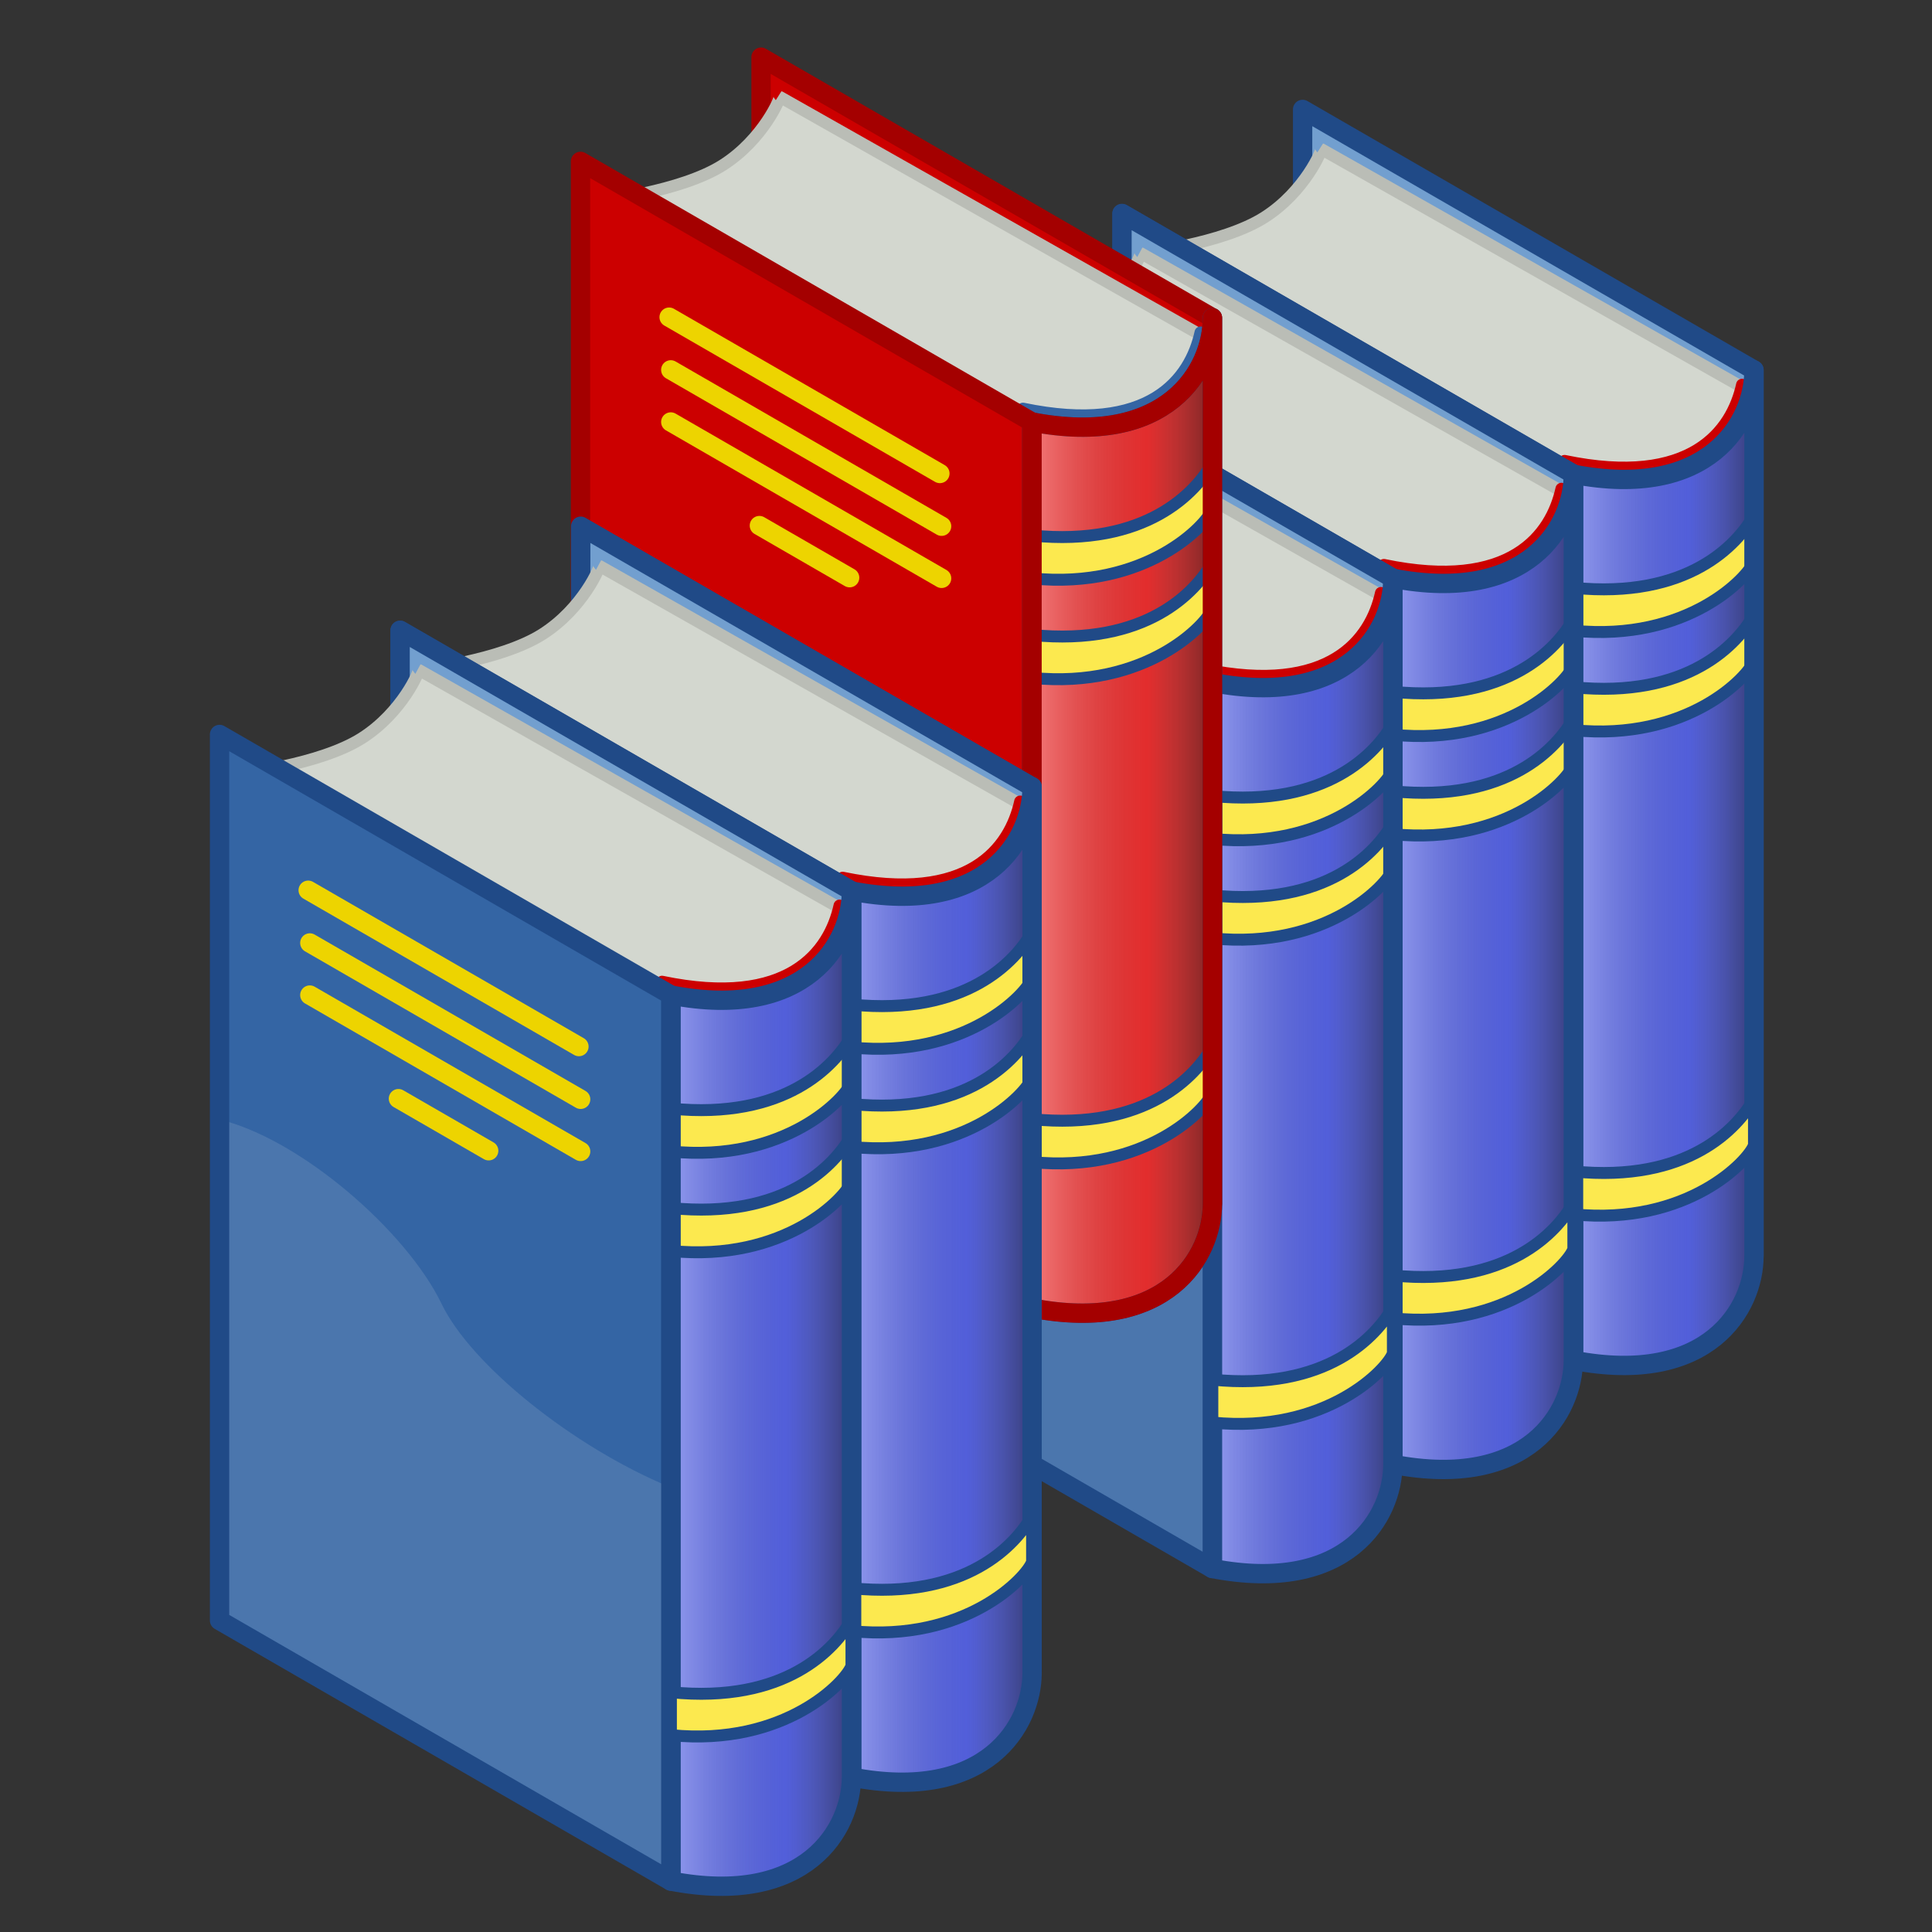 <?xml version="1.0" encoding="UTF-8" standalone="no"?>
<!-- Created with Inkscape (http://www.inkscape.org/) -->

<svg
   xmlns:dc="http://purl.org/dc/elements/1.1/"
   xmlns:cc="http://creativecommons.org/ns#"
   xmlns:rdf="http://www.w3.org/1999/02/22-rdf-syntax-ns#"
   xmlns:svg="http://www.w3.org/2000/svg"
   xmlns="http://www.w3.org/2000/svg"
   xmlns:xlink="http://www.w3.org/1999/xlink"
   xmlns:sodipodi="http://sodipodi.sourceforge.net/DTD/sodipodi-0.dtd"
   xmlns:inkscape="http://www.inkscape.org/namespaces/inkscape"
   width="100"
   height="100"
   id="svg2"
   version="1.1"
   inkscape:version="0.48.2 r9819"
   sodipodi:docname="Books.svg"
   inkscape:export-filename="/media/DATA/Pictures/logos/Folders/Folders2/Books.png"
   inkscape:export-xdpi="90"
   inkscape:export-ydpi="90">
  <rect width="100%" height="100%" fill="#333333" stroke="none"/>
  <defs
     id="defs4">
    <linearGradient
       id="linearGradient4015">
      <stop
         style="stop-color:#ffffff;stop-opacity:0.376;"
         offset="0"
         id="stop4017" />
      <stop
         id="stop4023"
         offset="0.637"
         style="stop-color:#5c5c5c;stop-opacity:0.085;" />
      <stop
         style="stop-color:#1f1f1f;stop-opacity:0.547;"
         offset="1"
         id="stop4019" />
    </linearGradient>
    <linearGradient
       id="linearGradient4007">
      <stop
         style="stop-color:#ffffff;stop-opacity:0.368;"
         offset="0"
         id="stop4009" />
      <stop
         style="stop-color:#ffffff;stop-opacity:0;"
         offset="1"
         id="stop4011" />
    </linearGradient>
    <linearGradient
       id="linearGradient3999">
      <stop
         style="stop-color:#212729;stop-opacity:0.224;"
         offset="0"
         id="stop4001" />
      <stop
         style="stop-color:#2e3436;stop-opacity:0.514;"
         offset="1"
         id="stop4003" />
    </linearGradient>
    <linearGradient
       id="linearGradient11019">
      <stop
         style="stop-color:#1e2223;stop-opacity:1;"
         offset="0"
         id="stop11021" />
      <stop
         style="stop-color:#828f95;stop-opacity:1;"
         offset="1"
         id="stop11023" />
    </linearGradient>
    <linearGradient
       id="linearGradient11011">
      <stop
         style="stop-color:#9da197;stop-opacity:0.513;"
         offset="0"
         id="stop11013" />
      <stop
         style="stop-color:#9da197;stop-opacity:0.205;"
         offset="1"
         id="stop11015" />
    </linearGradient>
    <inkscape:perspective
       sodipodi:type="inkscape:persp3d"
       inkscape:vp_x="0 : 0.5 : 1"
       inkscape:vp_y="0 : 1000 : 0"
       inkscape:vp_z="1 : 0.5 : 1"
       inkscape:persp3d-origin="0.5 : 0.33333333 : 1"
       id="perspective8815" />
    <inkscape:perspective
       id="perspective8805"
       inkscape:persp3d-origin="198.32899 : 115.06 : 1"
       inkscape:vp_z="396.65799 : 172.59 : 1"
       inkscape:vp_y="0 : 1000 : 0"
       inkscape:vp_x="0 : 172.59 : 1"
       sodipodi:type="inkscape:persp3d" />
    <filter
       id="filter10978"
       inkscape:label="Drop shadow"
       width="1.5"
       height="1.5"
       x="-0.25"
       y="-0.25"
       color-interpolation-filters="sRGB">
      <feGaussianBlur
         id="feGaussianBlur10980"
         in="SourceAlpha"
         stdDeviation="6.567"
         result="blur" />
      <feColorMatrix
         id="feColorMatrix10982"
         result="bluralpha"
         type="matrix"
         values="-1 0 0 0 1 0 -1 0 0 1 0 0 -1 0 1 0 0 0 0.5 0 " />
      <feOffset
         id="feOffset10984"
         in="bluralpha"
         dx="0"
         dy="0"
         result="offsetBlur" />
      <feMerge
         id="feMerge10986">
        <feMergeNode
           id="feMergeNode10988"
           in="offsetBlur" />
        <feMergeNode
           id="feMergeNode10990"
           in="SourceGraphic" />
      </feMerge>
    </filter>
    <radialGradient
       inkscape:collect="always"
       xlink:href="#linearGradient11011"
       id="radialGradient11017"
       cx="174"
       cy="162.603"
       fx="174"
       fy="162.603"
       r="36.734"
       gradientTransform="matrix(0.762,-0.286,0.15,0.4,16.996,143.486)"
       gradientUnits="userSpaceOnUse" />
    <radialGradient
       inkscape:collect="always"
       xlink:href="#linearGradient11019"
       id="radialGradient11025"
       cx="383.717"
       cy="4.536"
       fx="383.717"
       fy="4.536"
       r="184.37"
       gradientTransform="matrix(-2.024,1.238,-0.63,-1.029,1032.929,-356.972)"
       gradientUnits="userSpaceOnUse" />
    <linearGradient
       id="linearGradient2837">
      <stop
         id="stop2838"
         offset="0"
         style="stop-color:#000;stop-opacity:1;" />
      <stop
         id="stop2839"
         offset="1"
         style="stop-color:#fff;stop-opacity:1;" />
    </linearGradient>
    <linearGradient
       id="linearGradient2841">
      <stop
         id="stop2842"
         offset="0"
         style="stop-color:#ffffff;stop-opacity:0.314;" />
      <stop
         id="stop2843"
         offset="1"
         style="stop-color:#ffffff;stop-opacity:0;" />
    </linearGradient>
    <linearGradient
       id="linearGradient11564">
      <stop
         id="stop11565"
         offset="0"
         style="stop-color:#38b8ff;stop-opacity:1;" />
      <stop
         id="stop11566"
         offset="1"
         style="stop-color:#5358e4;stop-opacity:1;" />
    </linearGradient>
    <linearGradient
       id="linearGradient13432">
      <stop
         id="stop13433"
         offset="0"
         style="stop-color:#cccccc;stop-opacity:1;" />
      <stop
         id="stop13434"
         offset="1"
         style="stop-color:#fff;stop-opacity:1;" />
    </linearGradient>
    <linearGradient
       id="linearGradient17170">
      <stop
         id="stop17171"
         offset="0"
         style="stop-color:#fffb00;stop-opacity:1;" />
      <stop
         id="stop17172"
         offset="1"
         style="stop-color:#cac700;stop-opacity:1;" />
    </linearGradient>
    <linearGradient
       id="linearGradient20437">
      <stop
         id="stop20438"
         offset="0"
         style="stop-color:#ffa1a1;stop-opacity:1;" />
      <stop
         id="stop20439"
         offset="1"
         style="stop-color:#d60000;stop-opacity:1;" />
    </linearGradient>
    <linearGradient
       id="linearGradient22967">
      <stop
         id="stop22968"
         offset="0"
         style="stop-color:#ffffff;stop-opacity:1;" />
      <stop
         id="stop22969"
         offset="1"
         style="stop-color:#858585;stop-opacity:1;" />
    </linearGradient>
    <linearGradient
       id="linearGradient26720">
      <stop
         id="stop26721"
         offset="0"
         style="stop-color:#ffffff;stop-opacity:0.235;" />
      <stop
         id="stop26722"
         offset="1"
         style="stop-color:#ffffff;stop-opacity:0;" />
    </linearGradient>
    <linearGradient
       id="linearGradient2363">
      <stop
         id="stop2364"
         offset="0"
         style="stop-color:#ffffff;stop-opacity:0.392;" />
      <stop
         id="stop2365"
         offset="1"
         style="stop-color:#ffffff;stop-opacity:0;" />
    </linearGradient>
    <filter
       id="filter11641"
       inkscape:label="Drop shadow"
       width="1.5"
       height="1.5"
       x="-0.25"
       y="-0.25"
       color-interpolation-filters="sRGB">
      <feGaussianBlur
         id="feGaussianBlur11643"
         in="SourceAlpha"
         stdDeviation="6"
         result="blur" />
      <feColorMatrix
         id="feColorMatrix11645"
         result="bluralpha"
         type="matrix"
         values="-1 0 0 0 1 0 -1 0 0 1 0 0 -1 0 1 0 0 0 0.5 0 " />
      <feOffset
         id="feOffset11647"
         in="bluralpha"
         dx="0"
         dy="0"
         result="offsetBlur" />
      <feMerge
         id="feMerge11649">
        <feMergeNode
           id="feMergeNode11651"
           in="offsetBlur" />
        <feMergeNode
           id="feMergeNode11653"
           in="SourceGraphic" />
      </feMerge>
    </filter>
    <filter
       id="filter4328"
       inkscape:label="Drop shadow"
       width="1.5"
       height="1.5"
       x="-0.25"
       y="-0.25"
       color-interpolation-filters="sRGB">
      <feGaussianBlur
         id="feGaussianBlur4330"
         in="SourceAlpha"
         stdDeviation="5"
         result="blur" />
      <feColorMatrix
         id="feColorMatrix4332"
         result="bluralpha"
         type="matrix"
         values="-1 0 0 0 1 0 -1 0 0 1 0 0 -1 0 1 0 0 0 1 0 " />
      <feOffset
         id="feOffset4334"
         in="bluralpha"
         dx="4"
         dy="4"
         result="offsetBlur" />
      <feMerge
         id="feMerge4336"
         result="fbSourceGraphic">
        <feMergeNode
           id="feMergeNode4338"
           in="offsetBlur" />
        <feMergeNode
           id="feMergeNode4340"
           in="SourceGraphic" />
      </feMerge>
      <feColorMatrix
         result="fbSourceGraphicAlpha"
         in="fbSourceGraphic"
         values="0 0 0 -1 0 0 0 0 -1 0 0 0 0 -1 0 0 0 0 1 0"
         id="feColorMatrix4342" />
      <feGaussianBlur
         id="feGaussianBlur4344"
         in="fbSourceGraphicAlpha"
         stdDeviation="5"
         result="blur" />
      <feColorMatrix
         id="feColorMatrix4346"
         result="bluralpha"
         type="matrix"
         values="-1 0 0 0 1 0 -1 0 0 1 0 0 -1 0 1 0 0 0 1 0 " />
      <feOffset
         id="feOffset4348"
         in="bluralpha"
         dx="4"
         dy="4"
         result="offsetBlur" />
      <feMerge
         id="feMerge4350">
        <feMergeNode
           id="feMergeNode4352"
           in="offsetBlur" />
        <feMergeNode
           id="feMergeNode4354"
           in="fbSourceGraphic" />
      </feMerge>
    </filter>
    <linearGradient
       inkscape:collect="always"
       xlink:href="#linearGradient4015-0"
       id="linearGradient4298-4"
       gradientUnits="userSpaceOnUse"
       x1="440.901"
       y1="112.787"
       x2="460.803"
       y2="112.787" />
    <linearGradient
       id="linearGradient4015-0">
      <stop
         style="stop-color:#ffffff;stop-opacity:0.376;"
         offset="0"
         id="stop4017-6" />
      <stop
         id="stop4023-9"
         offset="0.637"
         style="stop-color:#5c5c5c;stop-opacity:0.085;" />
      <stop
         style="stop-color:#1f1f1f;stop-opacity:0.547;"
         offset="1"
         id="stop4019-0" />
    </linearGradient>
    <linearGradient
       inkscape:collect="always"
       xlink:href="#linearGradient4015-0"
       id="linearGradient4260-4"
       gradientUnits="userSpaceOnUse"
       x1="440.901"
       y1="112.787"
       x2="460.803"
       y2="112.787" />
    <linearGradient
       id="linearGradient3192">
      <stop
         style="stop-color:#ffffff;stop-opacity:0.376;"
         offset="0"
         id="stop3194" />
      <stop
         id="stop3196"
         offset="0.637"
         style="stop-color:#5c5c5c;stop-opacity:0.085;" />
      <stop
         style="stop-color:#1f1f1f;stop-opacity:0.547;"
         offset="1"
         id="stop3198" />
    </linearGradient>
    <linearGradient
       inkscape:collect="always"
       xlink:href="#linearGradient4015-0"
       id="linearGradient4222-5"
       gradientUnits="userSpaceOnUse"
       x1="440.901"
       y1="112.787"
       x2="460.803"
       y2="112.787" />
    <linearGradient
       id="linearGradient3201">
      <stop
         style="stop-color:#ffffff;stop-opacity:0.376;"
         offset="0"
         id="stop3203" />
      <stop
         id="stop3205"
         offset="0.637"
         style="stop-color:#5c5c5c;stop-opacity:0.085;" />
      <stop
         style="stop-color:#1f1f1f;stop-opacity:0.547;"
         offset="1"
         id="stop3207" />
    </linearGradient>
    <linearGradient
       inkscape:collect="always"
       xlink:href="#linearGradient4015-0"
       id="linearGradient4184-4"
       gradientUnits="userSpaceOnUse"
       x1="440.901"
       y1="112.787"
       x2="460.803"
       y2="112.787" />
    <linearGradient
       id="linearGradient3210">
      <stop
         style="stop-color:#ffffff;stop-opacity:0.376;"
         offset="0"
         id="stop3212" />
      <stop
         id="stop3214"
         offset="0.637"
         style="stop-color:#5c5c5c;stop-opacity:0.085;" />
      <stop
         style="stop-color:#1f1f1f;stop-opacity:0.547;"
         offset="1"
         id="stop3216" />
    </linearGradient>
    <linearGradient
       inkscape:collect="always"
       xlink:href="#linearGradient4015-0"
       id="linearGradient4101-1"
       gradientUnits="userSpaceOnUse"
       x1="440.901"
       y1="112.787"
       x2="460.803"
       y2="112.787" />
    <linearGradient
       id="linearGradient3219">
      <stop
         style="stop-color:#ffffff;stop-opacity:0.376;"
         offset="0"
         id="stop3221" />
      <stop
         id="stop3223"
         offset="0.637"
         style="stop-color:#5c5c5c;stop-opacity:0.085;" />
      <stop
         style="stop-color:#1f1f1f;stop-opacity:0.547;"
         offset="1"
         id="stop3225" />
    </linearGradient>
    <linearGradient
       inkscape:collect="always"
       xlink:href="#linearGradient4015-0"
       id="linearGradient4021-0"
       x1="440.901"
       y1="112.787"
       x2="460.803"
       y2="112.787"
       gradientUnits="userSpaceOnUse" />
    <linearGradient
       id="linearGradient3228">
      <stop
         style="stop-color:#ffffff;stop-opacity:0.376;"
         offset="0"
         id="stop3230" />
      <stop
         id="stop3232"
         offset="0.637"
         style="stop-color:#5c5c5c;stop-opacity:0.085;" />
      <stop
         style="stop-color:#1f1f1f;stop-opacity:0.547;"
         offset="1"
         id="stop3234" />
    </linearGradient>
  </defs>
  <sodipodi:namedview
     id="base"
     pagecolor="#ffffff"
     bordercolor="#666666"
     borderopacity="1.0"
     inkscape:pageopacity="0.0"
     inkscape:pageshadow="2"
     inkscape:zoom="1"
     inkscape:cx="64.349494"
     inkscape:cy="53.924092"
     inkscape:document-units="px"
     inkscape:current-layer="layer1"
     showgrid="false"
     showguides="true"
     inkscape:guide-bbox="true"
     inkscape:window-width="1485"
     inkscape:window-height="876"
     inkscape:window-x="115"
     inkscape:window-y="0"
     inkscape:window-maximized="1"
     fit-margin-top="0"
     fit-margin-left="0"
     fit-margin-right="0"
     fit-margin-bottom="0">
    <inkscape:grid
       type="axonomgrid"
       id="grid3191"
       units="mm"
       empspacing="5"
       visible="true"
       enabled="true"
       snapvisiblegridlinesonly="true" />
  </sodipodi:namedview>
  <g
     inkscape:label="Layer 1"
     inkscape:groupmode="layer"
     id="layer1"
     transform="translate(-8.813,-830.166)">
    <g
       id="g11450"
       transform="matrix(0.617,0,0,0.617,0.383,823.206)">
      <g
         id="g4224"
         transform="matrix(0.761,0,0,0.761,-189.868,-1.756)">
        <path
           style="fill:#729fcf;fill-opacity:1;stroke:none"
           d="m 411.047,126.865 49.756,28.727 0,-97.671 -49.756,-28.727 z"
           id="path4226"
           inkscape:connector-curvature="0" />
        <path
           inkscape:connector-curvature="0"
           id="path4228"
           d="m 411.047,126.865 49.756,28.727 0,-97.671 -49.756,-28.727 z"
           style="fill:none;stroke:#204a87;stroke-width:2.132;stroke-linejoin:round" />
        <path
           style="fill:#d3d7cf;fill-opacity:1;stroke:#babdb6;stroke-width:1.315"
           d="m 413.084,33.556 47.729,27.004 C 460.307,67.856 442.938,73.773 442.938,73.773 L 393.181,45.046 c 0,0 8.987,-0.982 13.652,-3.951 4.459,-2.838 6.42,-7.479 6.25,-7.54 z"
           id="path4230"
           inkscape:connector-curvature="0"
           sodipodi:nodetypes="ccccsc" />
        <path
           style="fill:#3465a4;fill-opacity:1;stroke:none"
           d="m 391.145,138.355 49.756,28.727 0,-97.671 -49.756,-28.727 z"
           id="path4232"
           inkscape:connector-curvature="0" />
        <path
           id="path4234"
           style="fill:none;stroke:#cc0000;stroke-width:1.315;stroke-linecap:round"
           d="m 439.924,67.939 c 13.984,2.914 18.448,-3.335 19.563,-8.397"
           inkscape:connector-curvature="0"
           sodipodi:nodetypes="cc" />
        <path
           id="path4236"
           style="fill:#515fe6;fill-opacity:1;stroke:none"
           d="m 460.803,155.591 c 0,5.745 -4.976,14.363 -19.902,11.491 l -1e-5,-97.671 c 14.927,2.873 19.902,-5.745 19.902,-11.491 z"
           inkscape:connector-curvature="0"
           sodipodi:nodetypes="ccccc" />
        <path
           sodipodi:nodetypes="ccccc"
           inkscape:connector-curvature="0"
           d="m 460.803,155.591 c 0,5.745 -4.976,14.363 -19.902,11.491 l -1e-5,-97.671 c 14.927,2.873 19.902,-5.745 19.902,-11.491 z"
           style="fill:url(#linearGradient4298-4);fill-opacity:1;stroke:none"
           id="path4238" />
        <path
           sodipodi:nodetypes="ccccc"
           inkscape:connector-curvature="0"
           d="m 460.803,79.011 c -0.536,1.667 -7.269,8.918 -19.902,7.643 l 0,-4.73 c 12.634,1.275 18.076,-4.781 19.902,-7.979 z"
           style="fill:#fce94f;fill-opacity:1;stroke:#204a87;stroke-width:1.315"
           id="path4240" />
        <use
           x="0"
           y="0"
           xlink:href="#path3217"
           id="use4242"
           transform="translate(0,10.964)"
           width="300"
           height="225"
           style="stroke:#204a87;stroke-width:1.315" />
        <path
           sodipodi:nodetypes="ccccc"
           inkscape:connector-curvature="0"
           d="m 460.803,155.591 c 0,5.745 -4.976,14.363 -19.902,11.491 l -1e-5,-97.671 c 14.927,2.873 19.902,-5.745 19.902,-11.491 z"
           style="fill:none;stroke:#204a87;stroke-width:2.132;stroke-linejoin:round"
           id="path4244" />
        <path
           style="fill:#eeeeec;fill-opacity:0.127;stroke:none"
           d="m 383.562,153.751 0,34.03 30.688,17.719 0,-26.749 c -6.519,-2.712 -13.461,-8.268 -15.469,-12.438 -2.385,-4.952 -9.645,-11.268 -15.219,-12.562 z"
           transform="matrix(1.621,0,0,1.621,-230.807,-166.148)"
           id="path4246"
           inkscape:connector-curvature="0"
           sodipodi:nodetypes="ccccsc" />
        <path
           inkscape:connector-curvature="0"
           id="path4248"
           d="m 391.145,138.355 49.756,28.727 0,-97.671 -49.756,-28.727 z"
           style="fill:none;stroke:#204a87;stroke-width:2.132;stroke-linejoin:round" />
        <path
           style="fill:#eeeeec;fill-opacity:0.127;stroke:#edd400;stroke-width:1.315;stroke-linecap:round"
           d="M 389.711,138.189 408.123,148.819"
           id="path4250"
           inkscape:connector-curvature="0"
           transform="matrix(1.621,0,0,1.621,-230.807,-166.148)" />
        <path
           inkscape:connector-curvature="0"
           id="path4252"
           d="m 401.096,63.666 29.854,17.236"
           style="fill:#eeeeec;fill-opacity:0.127;stroke:#edd400;stroke-width:2.132;stroke-linecap:round" />
        <path
           style="fill:#eeeeec;fill-opacity:0.127;stroke:#edd400;stroke-width:2.132;stroke-linecap:round"
           d="m 401.096,69.411 29.854,17.236"
           id="path4254"
           inkscape:connector-curvature="0" />
        <use
           style="stroke:#204a87;stroke-width:1.315"
           height="225"
           width="300"
           transform="translate(0,64.339)"
           id="use4256"
           xlink:href="#path3217"
           y="0"
           x="0" />
        <path
           style="fill:none;stroke:#edd400;stroke-width:1.315;stroke-linecap:round"
           d="m 395.849,152.362 6.137,3.543"
           id="path4258"
           inkscape:connector-curvature="0"
           transform="matrix(1.621,0,0,1.621,-230.807,-166.148)" />
      </g>
      <g
         transform="matrix(0.761,0,0,0.761,-205.021,6.97)"
         id="g4262">
        <path
           inkscape:connector-curvature="0"
           id="path4264"
           d="m 411.047,126.865 49.756,28.727 0,-97.671 -49.756,-28.727 z"
           style="fill:#729fcf;fill-opacity:1;stroke:none" />
        <path
           style="fill:none;stroke:#204a87;stroke-width:2.132;stroke-linejoin:round"
           d="m 411.047,126.865 49.756,28.727 0,-97.671 -49.756,-28.727 z"
           id="path4266"
           inkscape:connector-curvature="0" />
        <path
           sodipodi:nodetypes="ccccsc"
           inkscape:connector-curvature="0"
           id="path4268"
           d="m 413.084,33.556 47.729,27.004 C 460.307,67.856 442.938,73.773 442.938,73.773 L 393.181,45.046 c 0,0 8.987,-0.982 13.652,-3.951 4.459,-2.838 6.42,-7.479 6.25,-7.54 z"
           style="fill:#d3d7cf;fill-opacity:1;stroke:#babdb6;stroke-width:1.315" />
        <path
           inkscape:connector-curvature="0"
           id="path4270"
           d="m 391.145,138.355 49.756,28.727 0,-97.671 -49.756,-28.727 z"
           style="fill:#3465a4;fill-opacity:1;stroke:none" />
        <path
           sodipodi:nodetypes="cc"
           inkscape:connector-curvature="0"
           d="m 439.924,67.939 c 13.984,2.914 18.448,-3.335 19.563,-8.397"
           style="fill:none;stroke:#cc0000;stroke-width:1.315;stroke-linecap:round"
           id="path4272" />
        <path
           sodipodi:nodetypes="ccccc"
           inkscape:connector-curvature="0"
           d="m 460.803,155.591 c 0,5.745 -4.976,14.363 -19.902,11.491 l -1e-5,-97.671 c 14.927,2.873 19.902,-5.745 19.902,-11.491 z"
           style="fill:#515fe6;fill-opacity:1;stroke:none"
           id="path4274" />
        <path
           id="path4276"
           style="fill:url(#linearGradient4260-4);fill-opacity:1;stroke:none"
           d="m 460.803,155.591 c 0,5.745 -4.976,14.363 -19.902,11.491 l -1e-5,-97.671 c 14.927,2.873 19.902,-5.745 19.902,-11.491 z"
           inkscape:connector-curvature="0"
           sodipodi:nodetypes="ccccc" />
        <path
           id="path4278"
           style="fill:#fce94f;fill-opacity:1;stroke:#204a87;stroke-width:1.315"
           d="m 460.803,79.011 c -0.536,1.667 -7.269,8.918 -19.902,7.643 l 0,-4.73 c 12.634,1.275 18.076,-4.781 19.902,-7.979 z"
           inkscape:connector-curvature="0"
           sodipodi:nodetypes="ccccc" />
        <use
           style="stroke:#204a87;stroke-width:1.315"
           height="225"
           width="300"
           transform="translate(0,10.964)"
           id="use4280"
           xlink:href="#path3217"
           y="0"
           x="0" />
        <path
           id="path4282"
           style="fill:none;stroke:#204a87;stroke-width:2.132;stroke-linejoin:round"
           d="m 460.803,155.591 c 0,5.745 -4.976,14.363 -19.902,11.491 l -1e-5,-97.671 c 14.927,2.873 19.902,-5.745 19.902,-11.491 z"
           inkscape:connector-curvature="0"
           sodipodi:nodetypes="ccccc" />
        <path
           sodipodi:nodetypes="ccccsc"
           inkscape:connector-curvature="0"
           id="path4284"
           transform="matrix(1.621,0,0,1.621,-230.807,-166.148)"
           d="m 383.562,153.751 0,34.03 30.688,17.719 0,-26.749 c -6.519,-2.712 -13.461,-8.268 -15.469,-12.438 -2.385,-4.952 -9.645,-11.268 -15.219,-12.562 z"
           style="fill:#eeeeec;fill-opacity:0.127;stroke:none" />
        <path
           style="fill:none;stroke:#204a87;stroke-width:2.132;stroke-linejoin:round"
           d="m 391.145,138.355 49.756,28.727 0,-97.671 -49.756,-28.727 z"
           id="path4286"
           inkscape:connector-curvature="0" />
        <path
           transform="matrix(1.621,0,0,1.621,-230.807,-166.148)"
           inkscape:connector-curvature="0"
           id="path4288"
           d="M 389.711,138.189 408.123,148.819"
           style="fill:#eeeeec;fill-opacity:0.127;stroke:#edd400;stroke-width:1.315;stroke-linecap:round" />
        <path
           style="fill:#eeeeec;fill-opacity:0.127;stroke:#edd400;stroke-width:2.132;stroke-linecap:round"
           d="m 401.096,63.666 29.854,17.236"
           id="path4290"
           inkscape:connector-curvature="0" />
        <path
           inkscape:connector-curvature="0"
           id="path4292"
           d="m 401.096,69.411 29.854,17.236"
           style="fill:#eeeeec;fill-opacity:0.127;stroke:#edd400;stroke-width:2.132;stroke-linecap:round" />
        <use
           x="0"
           y="0"
           xlink:href="#path3217"
           id="use4294"
           transform="translate(0,64.339)"
           width="300"
           height="225"
           style="stroke:#204a87;stroke-width:1.315" />
        <path
           transform="matrix(1.621,0,0,1.621,-230.807,-166.148)"
           inkscape:connector-curvature="0"
           id="path4296"
           d="m 395.849,152.362 6.137,3.543"
           style="fill:none;stroke:#edd400;stroke-width:1.315;stroke-linecap:round" />
      </g>
      <g
         transform="matrix(0.761,0,0,0.761,-220.16,15.711)"
         id="g4186">
        <path
           inkscape:connector-curvature="0"
           id="path4188"
           d="m 411.047,126.865 49.756,28.727 0,-97.671 -49.756,-28.727 z"
           style="fill:#729fcf;fill-opacity:1;stroke:none" />
        <path
           style="fill:none;stroke:#204a87;stroke-width:2.132;stroke-linejoin:round"
           d="m 411.047,126.865 49.756,28.727 0,-97.671 -49.756,-28.727 z"
           id="path4190"
           inkscape:connector-curvature="0" />
        <path
           sodipodi:nodetypes="ccccsc"
           inkscape:connector-curvature="0"
           id="path4192"
           d="m 413.084,33.556 47.729,27.004 C 460.307,67.856 442.938,73.773 442.938,73.773 L 393.181,45.046 c 0,0 8.987,-0.982 13.652,-3.951 4.459,-2.838 6.42,-7.479 6.25,-7.54 z"
           style="fill:#d3d7cf;fill-opacity:1;stroke:#babdb6;stroke-width:1.315" />
        <path
           inkscape:connector-curvature="0"
           id="path4194"
           d="m 391.145,138.355 49.756,28.727 0,-97.671 -49.756,-28.727 z"
           style="fill:#3465a4;fill-opacity:1;stroke:none" />
        <path
           sodipodi:nodetypes="cc"
           inkscape:connector-curvature="0"
           d="m 439.924,67.939 c 13.984,2.914 18.448,-3.335 19.563,-8.397"
           style="fill:none;stroke:#cc0000;stroke-width:1.315;stroke-linecap:round"
           id="path4196" />
        <path
           sodipodi:nodetypes="ccccc"
           inkscape:connector-curvature="0"
           d="m 460.803,155.591 c 0,5.745 -4.976,14.363 -19.902,11.491 l -1e-5,-97.671 c 14.927,2.873 19.902,-5.745 19.902,-11.491 z"
           style="fill:#515fe6;fill-opacity:1;stroke:none"
           id="path4198" />
        <path
           id="path4200"
           style="fill:url(#linearGradient4222-5);fill-opacity:1;stroke:none"
           d="m 460.803,155.591 c 0,5.745 -4.976,14.363 -19.902,11.491 l -1e-5,-97.671 c 14.927,2.873 19.902,-5.745 19.902,-11.491 z"
           inkscape:connector-curvature="0"
           sodipodi:nodetypes="ccccc" />
        <path
           id="path4202"
           style="fill:#fce94f;fill-opacity:1;stroke:#204a87;stroke-width:1.315"
           d="m 460.803,79.011 c -0.536,1.667 -7.269,8.918 -19.902,7.643 l 0,-4.73 c 12.634,1.275 18.076,-4.781 19.902,-7.979 z"
           inkscape:connector-curvature="0"
           sodipodi:nodetypes="ccccc" />
        <use
           style="stroke:#204a87;stroke-width:1.315"
           height="225"
           width="300"
           transform="translate(0,10.964)"
           id="use4204"
           xlink:href="#path3217"
           y="0"
           x="0" />
        <path
           id="path4206"
           style="fill:none;stroke:#204a87;stroke-width:2.132;stroke-linejoin:round"
           d="m 460.803,155.591 c 0,5.745 -4.976,14.363 -19.902,11.491 l -1e-5,-97.671 c 14.927,2.873 19.902,-5.745 19.902,-11.491 z"
           inkscape:connector-curvature="0"
           sodipodi:nodetypes="ccccc" />
        <path
           sodipodi:nodetypes="ccccsc"
           inkscape:connector-curvature="0"
           id="path4208"
           transform="matrix(1.621,0,0,1.621,-230.807,-166.148)"
           d="m 383.562,153.751 0,34.03 30.688,17.719 0,-26.749 c -6.519,-2.712 -13.461,-8.268 -15.469,-12.438 -2.385,-4.952 -9.645,-11.268 -15.219,-12.562 z"
           style="fill:#eeeeec;fill-opacity:0.127;stroke:none" />
        <path
           style="fill:none;stroke:#204a87;stroke-width:2.132;stroke-linejoin:round"
           d="m 391.145,138.355 49.756,28.727 0,-97.671 -49.756,-28.727 z"
           id="path4210"
           inkscape:connector-curvature="0" />
        <path
           transform="matrix(1.621,0,0,1.621,-230.807,-166.148)"
           inkscape:connector-curvature="0"
           id="path4212"
           d="M 389.711,138.189 408.123,148.819"
           style="fill:#eeeeec;fill-opacity:0.127;stroke:#edd400;stroke-width:1.315;stroke-linecap:round" />
        <path
           style="fill:#eeeeec;fill-opacity:0.127;stroke:#edd400;stroke-width:2.132;stroke-linecap:round"
           d="m 401.096,63.666 29.854,17.236"
           id="path4214"
           inkscape:connector-curvature="0" />
        <path
           inkscape:connector-curvature="0"
           id="path4216"
           d="m 401.096,69.411 29.854,17.236"
           style="fill:#eeeeec;fill-opacity:0.127;stroke:#edd400;stroke-width:2.132;stroke-linecap:round" />
        <use
           x="0"
           y="0"
           xlink:href="#path3217"
           id="use4218"
           transform="translate(0,64.339)"
           width="300"
           height="225"
           style="stroke:#204a87;stroke-width:1.315" />
        <path
           transform="matrix(1.621,0,0,1.621,-230.807,-166.148)"
           inkscape:connector-curvature="0"
           id="path4220"
           d="m 395.849,152.362 6.137,3.543"
           style="fill:none;stroke:#edd400;stroke-width:1.315;stroke-linecap:round" />
      </g>
      <g
         id="g4143"
         transform="matrix(0.761,0,0,0.761,-235.3,-6.141)">
        <path
           inkscape:connector-curvature="0"
           id="path4105"
           d="m 411.047,126.865 49.756,28.727 0,-97.671 -49.756,-28.727 z"
           style="fill:#cc0000;fill-opacity:1;stroke:none" />
        <path
           style="fill:none;stroke:#a40000;stroke-width:2.132;stroke-linejoin:round"
           d="m 411.047,126.865 49.756,28.727 0,-97.671 -49.756,-28.727 z"
           id="path4107"
           inkscape:connector-curvature="0" />
        <path
           sodipodi:nodetypes="ccccsc"
           inkscape:connector-curvature="0"
           id="path4109"
           d="m 413.084,33.556 47.729,27.004 C 460.307,67.856 442.938,73.773 442.938,73.773 L 393.181,45.046 c 0,0 8.987,-0.982 13.652,-3.951 4.459,-2.838 6.42,-7.479 6.25,-7.54 z"
           style="fill:#d3d7cf;fill-opacity:1;stroke:#babdb6;stroke-width:1.315" />
        <path
           inkscape:connector-curvature="0"
           id="path4111"
           d="m 391.145,138.355 49.756,28.727 0,-97.671 -49.756,-28.727 z"
           style="fill:#cc0000;fill-opacity:1;stroke:none" />
        <path
           sodipodi:nodetypes="cc"
           inkscape:connector-curvature="0"
           d="m 439.924,67.939 c 13.984,2.914 18.448,-3.335 19.563,-8.397"
           style="fill:none;stroke:#3465a4;stroke-width:1.315;stroke-linecap:round"
           id="path4113" />
        <path
           sodipodi:nodetypes="ccccc"
           inkscape:connector-curvature="0"
           d="m 460.803,155.591 c 0,5.745 -4.976,14.363 -19.902,11.491 l -1e-5,-97.671 c 14.927,2.873 19.902,-5.745 19.902,-11.491 z"
           style="fill:#515fe6;fill-opacity:1;stroke:none"
           id="path4115" />
        <path
           id="path4123"
           style="fill:#ef2929;stroke:#204a87;stroke-width:2.132;stroke-linejoin:round"
           d="m 460.803,155.591 c 0,5.745 -4.976,14.363 -19.902,11.491 l -1e-5,-97.671 c 14.927,2.873 19.902,-5.745 19.902,-11.491 z"
           inkscape:connector-curvature="0"
           sodipodi:nodetypes="ccccc" />
        <path
           id="path4117"
           style="fill:url(#linearGradient4184-4);fill-opacity:1;stroke:none"
           d="m 460.803,155.591 c 0,5.745 -4.976,14.363 -19.902,11.491 l -1e-5,-97.671 c 14.927,2.873 19.902,-5.745 19.902,-11.491 z"
           inkscape:connector-curvature="0"
           sodipodi:nodetypes="ccccc" />
        <path
           id="path4119"
           style="fill:#fce94f;fill-opacity:1;stroke:#204a87;stroke-width:1.315"
           d="m 460.803,79.011 c -0.536,1.667 -7.269,8.918 -19.902,7.643 l 0,-4.73 c 12.634,1.275 18.076,-4.781 19.902,-7.979 z"
           inkscape:connector-curvature="0"
           sodipodi:nodetypes="ccccc" />
        <use
           style="stroke:#204a87;stroke-width:1.315"
           height="225"
           width="300"
           transform="translate(0,10.964)"
           id="use4121"
           xlink:href="#path3217"
           y="0"
           x="0" />
        <path
           sodipodi:nodetypes="ccccsc"
           inkscape:connector-curvature="0"
           id="path4125"
           transform="matrix(1.621,0,0,1.621,-230.807,-166.148)"
           d="m 383.562,153.751 0,34.03 30.688,17.719 0,-26.749 c -6.519,-2.712 -13.461,-8.268 -15.469,-12.438 -2.385,-4.952 -9.645,-11.268 -15.219,-12.562 z"
           style="fill:#eeeeec;fill-opacity:0.278;stroke:none" />
        <path
           style="fill:none;stroke:#a40000;stroke-width:2.132;stroke-linejoin:round"
           d="m 391.145,138.355 49.756,28.727 0,-97.671 -49.756,-28.727 z"
           id="path4127"
           inkscape:connector-curvature="0" />
        <path
           transform="matrix(1.621,0,0,1.621,-230.807,-166.148)"
           inkscape:connector-curvature="0"
           id="path4129"
           d="M 389.711,138.189 408.123,148.819"
           style="fill:#eeeeec;fill-opacity:0.127;stroke:#edd400;stroke-width:1.315;stroke-linecap:round" />
        <path
           style="fill:#eeeeec;fill-opacity:0.127;stroke:#edd400;stroke-width:2.132;stroke-linecap:round"
           d="m 401.096,63.666 29.854,17.236"
           id="path4131"
           inkscape:connector-curvature="0" />
        <path
           inkscape:connector-curvature="0"
           id="path4133"
           d="m 401.096,69.411 29.854,17.236"
           style="fill:#eeeeec;fill-opacity:0.127;stroke:#edd400;stroke-width:2.132;stroke-linecap:round" />
        <use
           x="0"
           y="0"
           xlink:href="#path3217"
           id="use4135"
           transform="translate(0,64.339)"
           width="300"
           height="225"
           style="stroke:#204a87;stroke-width:1.315" />
        <path
           transform="matrix(1.621,0,0,1.621,-230.807,-166.148)"
           inkscape:connector-curvature="0"
           id="path4137"
           d="m 395.849,152.362 6.137,3.543"
           style="fill:none;stroke:#edd400;stroke-width:1.315;stroke-linecap:round" />
        <path
           sodipodi:nodetypes="ccccc"
           inkscape:connector-curvature="0"
           d="m 460.803,155.591 c 0,5.745 -4.976,14.363 -19.902,11.491 l -1e-5,-97.671 c 14.927,2.873 19.902,-5.745 19.902,-11.491 z"
           style="fill:none;stroke:#a40000;stroke-width:2.132;stroke-linejoin:round"
           id="path4141" />
      </g>
      <g
         id="g4065"
         transform="matrix(0.761,0,0,0.761,-250.428,33.208)">
        <path
           style="fill:#729fcf;fill-opacity:1;stroke:none"
           d="m 411.047,126.865 49.756,28.727 0,-97.671 -49.756,-28.727 z"
           id="path4067"
           inkscape:connector-curvature="0" />
        <path
           inkscape:connector-curvature="0"
           id="path4069"
           d="m 411.047,126.865 49.756,28.727 0,-97.671 -49.756,-28.727 z"
           style="fill:none;stroke:#204a87;stroke-width:2.132;stroke-linejoin:round" />
        <path
           style="fill:#d3d7cf;fill-opacity:1;stroke:#babdb6;stroke-width:1.315"
           d="m 413.084,33.556 47.729,27.004 C 460.307,67.856 442.938,73.773 442.938,73.773 L 393.181,45.046 c 0,0 8.987,-0.982 13.652,-3.951 4.459,-2.838 6.42,-7.479 6.25,-7.54 z"
           id="path4071"
           inkscape:connector-curvature="0"
           sodipodi:nodetypes="ccccsc" />
        <path
           style="fill:#3465a4;fill-opacity:1;stroke:none"
           d="m 391.145,138.355 49.756,28.727 0,-97.671 -49.756,-28.727 z"
           id="path4073"
           inkscape:connector-curvature="0" />
        <path
           id="path4075"
           style="fill:none;stroke:#cc0000;stroke-width:1.315;stroke-linecap:round"
           d="m 439.924,67.939 c 13.984,2.914 18.448,-3.335 19.563,-8.397"
           inkscape:connector-curvature="0"
           sodipodi:nodetypes="cc" />
        <path
           id="path4077"
           style="fill:#515fe6;fill-opacity:1;stroke:none"
           d="m 460.803,155.591 c 0,5.745 -4.976,14.363 -19.902,11.491 l -1e-5,-97.671 c 14.927,2.873 19.902,-5.745 19.902,-11.491 z"
           inkscape:connector-curvature="0"
           sodipodi:nodetypes="ccccc" />
        <path
           sodipodi:nodetypes="ccccc"
           inkscape:connector-curvature="0"
           d="m 460.803,155.591 c 0,5.745 -4.976,14.363 -19.902,11.491 l -1e-5,-97.671 c 14.927,2.873 19.902,-5.745 19.902,-11.491 z"
           style="fill:url(#linearGradient4101-1);fill-opacity:1;stroke:none"
           id="path4079" />
        <path
           sodipodi:nodetypes="ccccc"
           inkscape:connector-curvature="0"
           d="m 460.803,79.011 c -0.536,1.667 -7.269,8.918 -19.902,7.643 l 0,-4.73 c 12.634,1.275 18.076,-4.781 19.902,-7.979 z"
           style="fill:#fce94f;fill-opacity:1;stroke:#204a87;stroke-width:1.315"
           id="path4081" />
        <use
           x="0"
           y="0"
           xlink:href="#path3217"
           id="use4083"
           transform="translate(0,10.964)"
           width="300"
           height="225"
           style="stroke:#204a87;stroke-width:1.315" />
        <path
           sodipodi:nodetypes="ccccc"
           inkscape:connector-curvature="0"
           d="m 460.803,155.591 c 0,5.745 -4.976,14.363 -19.902,11.491 l -1e-5,-97.671 c 14.927,2.873 19.902,-5.745 19.902,-11.491 z"
           style="fill:none;stroke:#204a87;stroke-width:2.132;stroke-linejoin:round"
           id="path4085" />
        <path
           style="fill:#eeeeec;fill-opacity:0.127;stroke:none"
           d="m 383.562,153.751 0,34.03 30.688,17.719 0,-26.749 c -6.519,-2.712 -13.461,-8.268 -15.469,-12.438 -2.385,-4.952 -9.645,-11.268 -15.219,-12.562 z"
           transform="matrix(1.621,0,0,1.621,-230.807,-166.148)"
           id="path4087"
           inkscape:connector-curvature="0"
           sodipodi:nodetypes="ccccsc" />
        <path
           inkscape:connector-curvature="0"
           id="path4089"
           d="m 391.145,138.355 49.756,28.727 0,-97.671 -49.756,-28.727 z"
           style="fill:none;stroke:#204a87;stroke-width:2.132;stroke-linejoin:round" />
        <path
           style="fill:#eeeeec;fill-opacity:0.127;stroke:#edd400;stroke-width:1.315;stroke-linecap:round"
           d="M 389.711,138.189 408.123,148.819"
           id="path4091"
           inkscape:connector-curvature="0"
           transform="matrix(1.621,0,0,1.621,-230.807,-166.148)" />
        <path
           inkscape:connector-curvature="0"
           id="path4093"
           d="m 401.096,63.666 29.854,17.236"
           style="fill:#eeeeec;fill-opacity:0.127;stroke:#edd400;stroke-width:2.132;stroke-linecap:round" />
        <path
           style="fill:#eeeeec;fill-opacity:0.127;stroke:#edd400;stroke-width:2.132;stroke-linecap:round"
           d="m 401.096,69.411 29.854,17.236"
           id="path4095"
           inkscape:connector-curvature="0" />
        <use
           style="stroke:#204a87;stroke-width:1.315"
           height="225"
           width="300"
           transform="translate(0,64.339)"
           id="use4097"
           xlink:href="#path3217"
           y="0"
           x="0" />
        <path
           style="fill:none;stroke:#edd400;stroke-width:1.315;stroke-linecap:round"
           d="m 395.849,152.362 6.137,3.543"
           id="path4099"
           inkscape:connector-curvature="0"
           transform="matrix(1.621,0,0,1.621,-230.807,-166.148)" />
      </g>
      <g
         transform="translate(66.294,-13.578)"
         id="g19058" />
      <g
         id="g4046"
         transform="matrix(0.761,0,0,0.761,-265.58,41.934)">
        <path
           inkscape:connector-curvature="0"
           id="path4042"
           d="m 411.047,126.865 49.756,28.727 0,-97.671 -49.756,-28.727 z"
           style="fill:#729fcf;fill-opacity:1;stroke:none" />
        <path
           style="fill:none;stroke:#204a87;stroke-width:2.132;stroke-linejoin:round"
           d="m 411.047,126.865 49.756,28.727 0,-97.671 -49.756,-28.727 z"
           id="path3195"
           inkscape:connector-curvature="0" />
        <path
           sodipodi:nodetypes="ccccsc"
           inkscape:connector-curvature="0"
           id="path3202"
           d="m 413.084,33.556 47.729,27.004 C 460.307,67.856 442.938,73.773 442.938,73.773 L 393.181,45.046 c 0,0 8.987,-0.982 13.652,-3.951 4.459,-2.838 6.42,-7.479 6.25,-7.54 z"
           style="fill:#d3d7cf;fill-opacity:1;stroke:#babdb6;stroke-width:1.315" />
        <path
           inkscape:connector-curvature="0"
           id="path3193"
           d="m 391.145,138.355 49.756,28.727 0,-97.671 -49.756,-28.727 z"
           style="fill:#3465a4;fill-opacity:1;stroke:none" />
        <path
           sodipodi:nodetypes="cc"
           inkscape:connector-curvature="0"
           d="m 439.924,67.939 c 13.984,2.914 18.448,-3.335 19.563,-8.397"
           style="fill:none;stroke:#cc0000;stroke-width:1.315;stroke-linecap:round"
           id="path4040" />
        <path
           sodipodi:nodetypes="ccccc"
           inkscape:connector-curvature="0"
           d="m 460.803,155.591 c 0,5.745 -4.976,14.363 -19.902,11.491 l -1e-5,-97.671 c 14.927,2.873 19.902,-5.745 19.902,-11.491 z"
           style="fill:#515fe6;fill-opacity:1;stroke:none"
           id="path3199" />
        <path
           id="path3989"
           style="fill:url(#linearGradient4021-0);fill-opacity:1;stroke:none"
           d="m 460.803,155.591 c 0,5.745 -4.976,14.363 -19.902,11.491 l -1e-5,-97.671 c 14.927,2.873 19.902,-5.745 19.902,-11.491 z"
           inkscape:connector-curvature="0"
           sodipodi:nodetypes="ccccc" />
        <path
           id="path3217"
           style="fill:#fce94f;fill-opacity:1;stroke:#204a87;stroke-width:1.315"
           d="m 460.803,79.011 c -0.536,1.667 -7.269,8.918 -19.902,7.643 l 0,-4.73 c 12.634,1.275 18.076,-4.781 19.902,-7.979 z"
           inkscape:connector-curvature="0"
           sodipodi:nodetypes="ccccc" />
        <use
           style="stroke:#204a87;stroke-width:1.315"
           height="225"
           width="300"
           transform="translate(0,10.964)"
           id="use3219"
           xlink:href="#path3217"
           y="0"
           x="0" />
        <path
           id="path3206"
           style="fill:none;stroke:#204a87;stroke-width:2.132;stroke-linejoin:round"
           d="m 460.803,155.591 c 0,5.745 -4.976,14.363 -19.902,11.491 l -1e-5,-97.671 c 14.927,2.873 19.902,-5.745 19.902,-11.491 z"
           inkscape:connector-curvature="0"
           sodipodi:nodetypes="ccccc" />
        <path
           sodipodi:nodetypes="ccccsc"
           inkscape:connector-curvature="0"
           id="path4025"
           transform="matrix(1.621,0,0,1.621,-230.807,-166.148)"
           d="m 383.562,153.751 0,34.03 30.688,17.719 0,-26.749 c -6.519,-2.712 -13.461,-8.268 -15.469,-12.438 -2.385,-4.952 -9.645,-11.268 -15.219,-12.562 z"
           style="fill:#eeeeec;fill-opacity:0.127;stroke:none" />
        <path
           style="fill:none;stroke:#204a87;stroke-width:2.132;stroke-linejoin:round"
           d="m 391.145,138.355 49.756,28.727 0,-97.671 -49.756,-28.727 z"
           id="path4030"
           inkscape:connector-curvature="0" />
        <path
           transform="matrix(1.621,0,0,1.621,-230.807,-166.148)"
           inkscape:connector-curvature="0"
           id="path4032"
           d="M 389.711,138.189 408.123,148.819"
           style="fill:#eeeeec;fill-opacity:0.127;stroke:#edd400;stroke-width:1.315;stroke-linecap:round" />
        <path
           style="fill:#eeeeec;fill-opacity:0.127;stroke:#edd400;stroke-width:2.132;stroke-linecap:round"
           d="m 401.096,63.666 29.854,17.236"
           id="path4034"
           inkscape:connector-curvature="0" />
        <path
           inkscape:connector-curvature="0"
           id="path4036"
           d="m 401.096,69.411 29.854,17.236"
           style="fill:#eeeeec;fill-opacity:0.127;stroke:#edd400;stroke-width:2.132;stroke-linecap:round" />
        <use
           x="0"
           y="0"
           xlink:href="#path3217"
           id="use4038"
           transform="translate(0,64.339)"
           width="300"
           height="225"
           style="stroke:#204a87;stroke-width:1.315" />
        <path
           transform="matrix(1.621,0,0,1.621,-230.807,-166.148)"
           inkscape:connector-curvature="0"
           id="path4044"
           d="m 395.849,152.362 6.137,3.543"
           style="fill:none;stroke:#edd400;stroke-width:1.315;stroke-linecap:round" />
      </g>
    </g>
  </g>
</svg>
